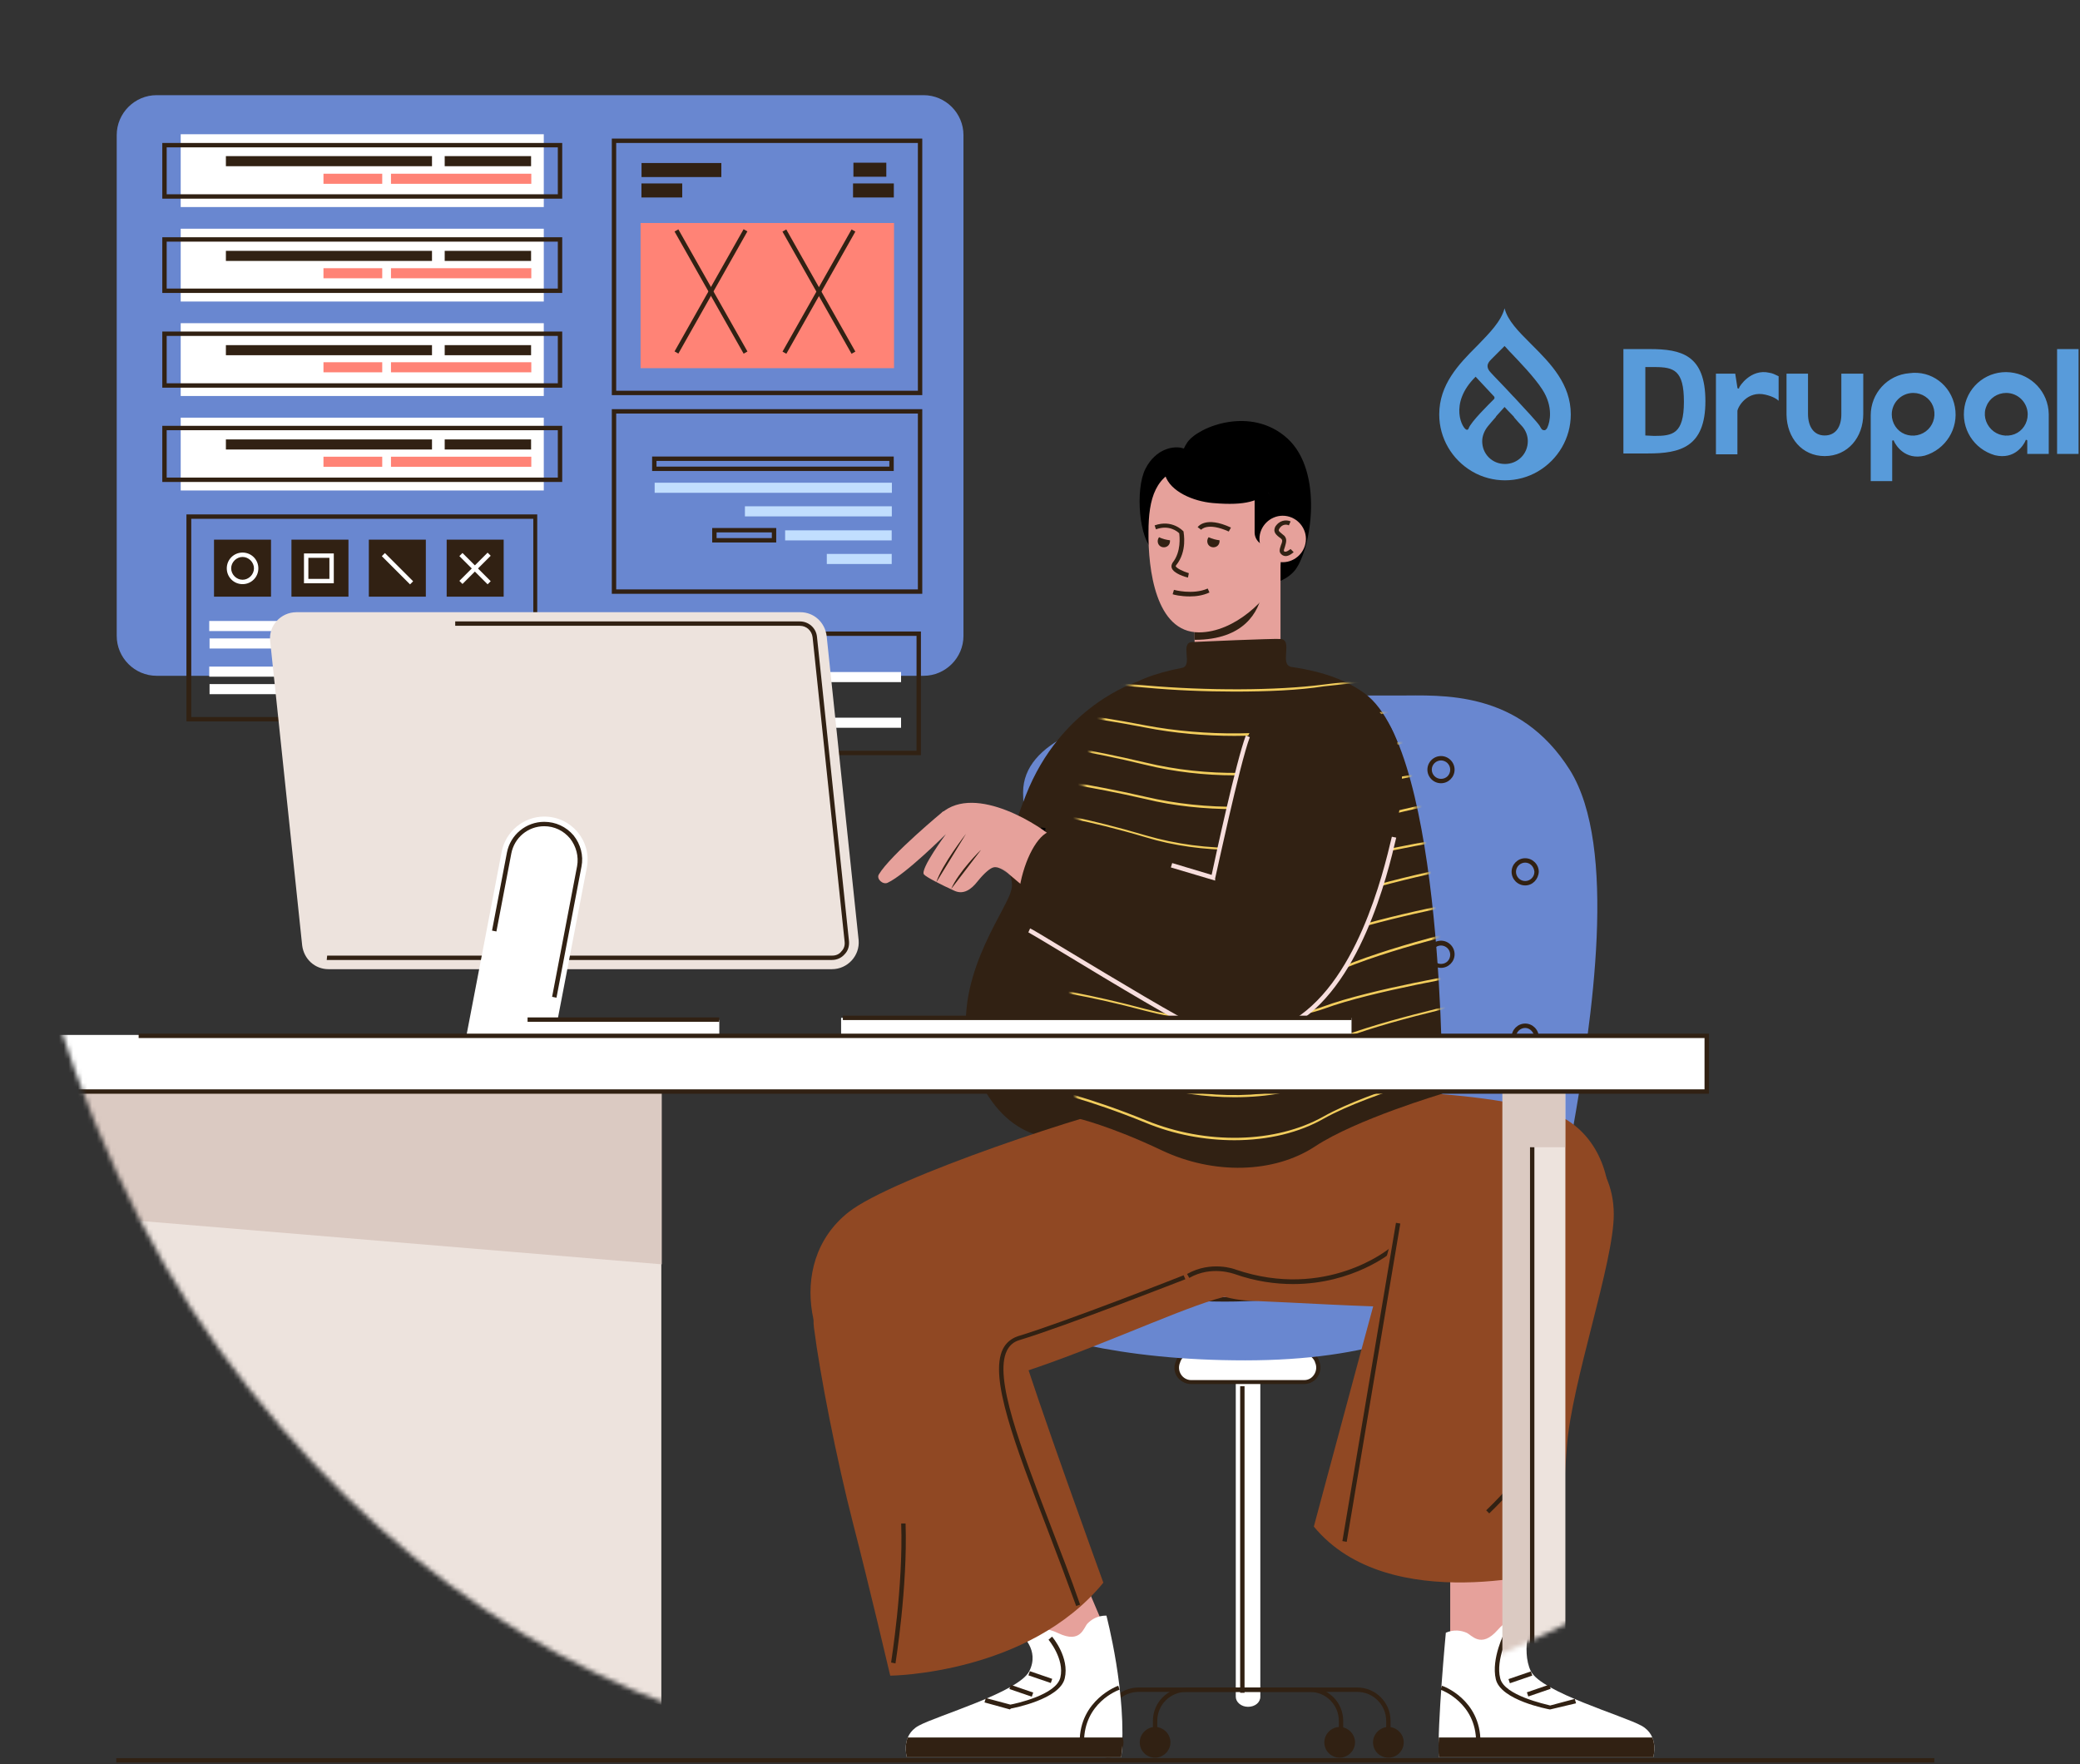<svg width="441" height="374" viewBox="0 0 441 374" fill="none" xmlns="http://www.w3.org/2000/svg">
<rect x="0" y="0" width="441" height="374" fill="#333333" stroke="none"/>
<path d="M33.206 20.175H195.813C200.462 20.175 204.273 23.987 204.273 28.636V134.809C204.273 139.457 200.462 143.269 195.813 143.269H33.206C28.558 143.269 24.746 139.457 24.746 134.809V28.636C24.746 23.987 28.558 20.175 33.206 20.175Z" fill="#6987D0"/>
<path d="M195.538 83.767H129.715V29.379H195.538V83.767ZM130.645 82.837H194.609V30.309H130.645V82.837Z" fill="#312113"/>
<path d="M135.813 78.05H189.551V47.277L135.813 47.277V78.05Z" fill="#FF8376"/>
<path d="M136.017 37.535H152.938V34.56H136.017V37.535Z" fill="#312113"/>
<path d="M135.998 41.864H144.645V38.889H135.998V41.864Z" fill="#312113"/>
<path d="M187.914 34.493H180.941V37.468H187.914V34.493Z" fill="#312113"/>
<path d="M180.862 41.865H189.508V38.89H180.862V41.865Z" fill="#312113"/>
<path d="M180.545 48.641L165.91 74.542L166.72 74.999L181.354 49.098L180.545 48.641Z" fill="#312113"/>
<path d="M166.704 48.643L165.895 49.101L180.544 74.996L181.353 74.538L166.704 48.643Z" fill="#312113"/>
<path d="M157.654 48.598L143.02 74.499L143.829 74.956L158.463 49.055L157.654 48.598Z" fill="#312113"/>
<path d="M143.825 48.624L143.016 49.082L157.665 74.977L158.474 74.519L143.825 48.624Z" fill="#312113"/>
<path d="M195.538 125.884H129.715V86.743H195.538V125.884ZM130.645 124.954H194.609V87.672H130.645V124.954Z" fill="#312113"/>
<path d="M189.489 99.852H138.262V96.784H189.489V99.852ZM139.191 98.922H188.559V97.713H139.191V98.922Z" fill="#312113"/>
<path d="M138.8 104.475H189.098V102.336H138.8V104.475Z" fill="#C1DEFE"/>
<path d="M157.937 109.475H189.082V107.336H157.937V109.475Z" fill="#C1DEFE"/>
<path d="M166.463 114.568H189.055V112.43H166.463V114.568Z" fill="#C1DEFE"/>
<path d="M164.574 115.006H151V111.938H164.574V115.006ZM151.93 114.076H163.644V112.867H151.93V114.076Z" fill="#312113"/>
<path d="M175.299 119.569H189.059V117.431H175.299V119.569Z" fill="#C1DEFE"/>
<path d="M38.313 43.893L115.293 43.893V28.46L38.313 28.46V43.893Z" fill="white"/>
<path d="M119.107 42.116H34.41V30.309H119.2V42.116H119.107ZM35.34 41.187H118.27V31.239H35.34V41.187Z" fill="#312113"/>
<path d="M82.894 38.968L112.645 38.968V36.829H82.894V38.968Z" fill="#FF8376"/>
<path d="M68.581 38.968H81.039V36.829H68.581V38.968Z" fill="#FF8376"/>
<path d="M91.591 33.098H47.895V35.236H91.591V33.098Z" fill="#312113"/>
<path d="M112.6 33.098H94.285V35.236H112.6V33.098Z" fill="#312113"/>
<path d="M38.313 63.922L115.293 63.922V48.489L38.313 48.489V63.922Z" fill="white"/>
<path d="M119.107 62.105H34.41V50.298H119.2V62.105H119.107ZM35.34 61.175H118.27V51.228H35.34V61.175Z" fill="#312113"/>
<path d="M82.894 58.996L112.645 58.996V56.858H82.894V58.996Z" fill="#FF8376"/>
<path d="M68.581 58.996H81.039V56.858H68.581V58.996Z" fill="#FF8376"/>
<path d="M91.591 53.18H47.895V55.318H91.591V53.18Z" fill="#312113"/>
<path d="M112.6 53.18H94.285V55.318H112.6V53.18Z" fill="#312113"/>
<path d="M38.313 83.951L115.293 83.951V68.517L38.313 68.517V83.951Z" fill="white"/>
<path d="M119.107 82.187H34.41V70.287H119.2V82.187H119.107ZM35.34 81.257H118.27V71.216H35.34V81.257Z" fill="#312113"/>
<path d="M82.894 78.932H112.645V76.794H82.894V78.932Z" fill="#FF8376"/>
<path d="M68.581 78.932H81.039V76.794H68.581V78.932Z" fill="#FF8376"/>
<path d="M91.591 73.168H47.895V75.307H91.591V73.168Z" fill="#312113"/>
<path d="M112.6 73.168H94.285V75.307H112.6V73.168Z" fill="#312113"/>
<path d="M38.313 103.979L115.293 103.979V88.546L38.313 88.546V103.979Z" fill="white"/>
<path d="M119.107 102.176H34.41V90.275H119.2V102.176H119.107ZM35.34 101.246H118.27V91.205H35.34V101.246Z" fill="#312113"/>
<path d="M82.894 98.96H112.645V96.822H82.894V98.96Z" fill="#FF8376"/>
<path d="M68.581 98.96H81.039V96.822H68.581V98.96Z" fill="#FF8376"/>
<path d="M91.591 93.157H47.895V95.296H91.591V93.157Z" fill="#312113"/>
<path d="M112.6 93.157H94.285V95.296H112.6V93.157Z" fill="#312113"/>
<path d="M113.904 152.939H39.527V109.056H113.904V152.939ZM40.55 152.009H113.068V109.986H40.55V152.009Z" fill="#312113"/>
<path d="M94.703 126.493H106.789V114.407H94.703V126.493Z" fill="#312113"/>
<path d="M98.056 117.233L97.398 117.891L103.381 123.873L104.038 123.216L98.056 117.233Z" fill="white"/>
<path d="M103.381 117.162L97.398 123.144L98.056 123.801L104.038 117.819L103.381 117.162Z" fill="white"/>
<path d="M78.199 126.493H90.285V114.407H78.199V126.493Z" fill="#312113"/>
<path d="M74.114 131.648H44.363V133.786H74.114V131.648Z" fill="white"/>
<path d="M88.431 131.648H75.973V133.786H88.431V131.648Z" fill="white"/>
<path d="M65.472 137.486H109.168V135.348H65.472V137.486Z" fill="white"/>
<path d="M44.431 137.486H62.746V135.348H44.431V137.486Z" fill="white"/>
<path d="M74.114 141.317H44.363V143.456H74.114V141.317Z" fill="white"/>
<path d="M88.431 141.317H75.973V143.456H88.431V141.317Z" fill="white"/>
<path d="M65.472 147.165H109.168V145.026H65.472V147.165Z" fill="white"/>
<path d="M44.431 147.165H62.746V145.026H44.431V147.165Z" fill="white"/>
<path d="M81.611 117.248L80.953 117.906L86.936 123.888L87.593 123.231L81.611 117.248Z" fill="white"/>
<path d="M61.793 126.493H73.879V114.407H61.793V126.493Z" fill="#312113"/>
<path d="M70.771 123.653H64.449V117.331H70.771V123.653ZM65.379 122.723H69.841V118.26H65.379V122.723Z" fill="white"/>
<path d="M45.375 126.493H57.461V114.407H45.375V126.493Z" fill="#312113"/>
<path d="M51.429 123.838C49.57 123.838 48.082 122.35 48.082 120.491C48.082 118.632 49.57 117.144 51.429 117.144C53.288 117.144 54.776 118.632 54.776 120.491C54.776 122.35 53.288 123.838 51.429 123.838ZM51.429 118.074C50.127 118.074 49.012 119.189 49.012 120.491C49.012 121.793 50.127 122.908 51.429 122.908C52.731 122.908 53.846 121.793 53.846 120.491C53.846 119.189 52.731 118.074 51.429 118.074Z" fill="white"/>
<path d="M195.254 160.096H129.988V133.878H195.254V160.096ZM130.918 159.167H194.324V134.808H130.918V159.167Z" fill="#312113"/>
<path d="M160.391 138.806H134.266V140.944H160.391V138.806Z" fill="white"/>
<path d="M172.943 138.806H161.973V140.944H172.943V138.806Z" fill="white"/>
<path d="M152.739 144.609H191.043V142.471H152.739V144.609Z" fill="white"/>
<path d="M134.311 144.609H150.395V142.471H134.311V144.609Z" fill="white"/>
<path d="M160.391 148.475H134.266V150.613H160.391V148.475Z" fill="white"/>
<path d="M172.943 148.475H161.973V150.613H172.943V148.475Z" fill="white"/>
<path d="M152.739 154.287H191.043V152.148H152.739V154.287Z" fill="white"/>
<path d="M134.311 154.287H150.395V152.148H134.311V154.287Z" fill="white"/>
<path d="M264.611 361.844C266.099 361.844 267.214 360.914 267.214 359.705V293.045H262.008V359.705C262.008 360.821 263.123 361.844 264.611 361.844Z" fill="white"/>
<path d="M252.617 286.63H276.417C277.626 286.63 278.649 287.281 279.206 288.396L279.299 288.675C280.229 290.721 278.742 292.952 276.51 292.952H252.524C250.292 292.952 248.805 290.628 249.735 288.675L249.828 288.396C250.385 287.281 251.408 286.63 252.617 286.63Z" fill="white"/>
<path d="M276.51 293.417H252.523C251.315 293.417 250.199 292.766 249.548 291.836C248.898 290.814 248.805 289.605 249.362 288.489L249.455 288.21C250.013 287.002 251.315 286.165 252.616 286.165H276.417C277.812 286.165 279.02 287.002 279.578 288.21L279.671 288.489C280.136 289.605 280.043 290.814 279.392 291.836C278.834 292.766 277.719 293.417 276.51 293.417ZM252.616 287.095C251.594 287.095 250.664 287.653 250.292 288.582L250.199 288.861C249.827 289.698 249.92 290.628 250.385 291.371C250.85 292.115 251.687 292.58 252.523 292.58H276.51C277.44 292.58 278.183 292.115 278.648 291.371C279.113 290.628 279.206 289.698 278.834 288.861L278.741 288.582C278.276 287.653 277.44 287.095 276.417 287.095H252.616Z" fill="#312113"/>
<path d="M333.317 240.238C329.412 262.551 316.768 288.397 263.96 288.397C211.153 288.397 191.629 268.408 191.629 263.108C191.629 257.809 212.64 265.433 224.169 251.952C235.697 238.471 216.917 189.661 216.917 167.999C216.917 146.337 278.371 147.452 296.407 147.452C305.612 147.452 322.067 146.151 332.852 163.257C342.986 179.527 337.687 215.693 333.317 240.238Z" fill="#6987D0"/>
<path d="M259.682 275.939C246.945 275.939 231.511 273.986 213.289 268.408L213.568 267.478C249.548 278.449 274.464 275.381 288.968 270.918C304.68 266.084 312.024 258.46 312.117 258.46L312.768 259.111C312.675 259.204 305.238 266.92 289.247 271.848C281.995 273.986 272.14 275.939 259.682 275.939Z" fill="#312113"/>
<path d="M305.519 240.237C303.938 240.237 302.637 238.935 302.637 237.355C302.637 235.774 303.938 234.473 305.519 234.473C307.099 234.473 308.401 235.774 308.401 237.355C308.401 239.028 307.099 240.237 305.519 240.237ZM305.519 235.495C304.496 235.495 303.566 236.332 303.566 237.448C303.566 238.47 304.403 239.4 305.519 239.4C306.634 239.4 307.471 238.563 307.471 237.448C307.471 236.332 306.542 235.495 305.519 235.495Z" fill="#312113"/>
<path d="M276.976 240.237C275.395 240.237 274.094 238.935 274.094 237.355C274.094 235.774 275.395 234.473 276.976 234.473C278.556 234.473 279.858 235.774 279.858 237.355C279.858 239.028 278.556 240.237 276.976 240.237ZM276.976 235.495C275.953 235.495 275.023 236.332 275.023 237.448C275.023 238.47 275.86 239.4 276.976 239.4C277.999 239.4 278.928 238.563 278.928 237.448C278.928 236.332 278.092 235.495 276.976 235.495Z" fill="#312113"/>
<path d="M248.437 240.237C246.856 240.237 245.555 238.935 245.555 237.355C245.555 235.774 246.856 234.473 248.437 234.473C250.017 234.473 251.319 235.774 251.319 237.355C251.319 239.028 250.017 240.237 248.437 240.237ZM248.437 235.495C247.414 235.495 246.484 236.332 246.484 237.448C246.484 238.47 247.321 239.4 248.437 239.4C249.459 239.4 250.389 238.563 250.389 237.448C250.389 236.332 249.552 235.495 248.437 235.495Z" fill="#312113"/>
<path d="M262.566 253.811C260.985 253.811 259.684 252.509 259.684 250.929C259.684 249.348 260.985 248.047 262.566 248.047C264.146 248.047 265.448 249.348 265.448 250.929C265.448 252.509 264.146 253.811 262.566 253.811ZM262.566 249.07C261.543 249.07 260.613 249.906 260.613 251.022C260.613 252.045 261.45 252.974 262.566 252.974C263.588 252.974 264.518 252.138 264.518 251.022C264.518 249.906 263.588 249.07 262.566 249.07Z" fill="#312113"/>
<path d="M293.156 222.759C291.575 222.759 290.273 221.458 290.273 219.877C290.273 218.297 291.575 216.995 293.156 216.995C294.736 216.995 296.038 218.297 296.038 219.877C296.038 221.458 294.736 222.759 293.156 222.759ZM293.156 217.925C292.133 217.925 291.203 218.762 291.203 219.877C291.203 220.9 292.04 221.83 293.156 221.83C294.178 221.83 295.108 220.993 295.108 219.877C295.108 218.855 294.178 217.925 293.156 217.925Z" fill="#312113"/>
<path d="M323.37 222.759C321.79 222.759 320.488 221.458 320.488 219.877C320.488 218.297 321.79 216.995 323.37 216.995C324.951 216.995 326.252 218.297 326.252 219.877C326.16 221.458 324.951 222.759 323.37 222.759ZM323.37 217.925C322.348 217.925 321.418 218.762 321.418 219.877C321.418 220.9 322.255 221.83 323.37 221.83C324.393 221.83 325.323 220.993 325.323 219.877C325.23 218.855 324.393 217.925 323.37 217.925Z" fill="#312113"/>
<path d="M264.609 222.759C263.028 222.759 261.727 221.458 261.727 219.877C261.727 218.297 263.028 216.995 264.609 216.995C266.189 216.995 267.491 218.297 267.491 219.877C267.491 221.458 266.189 222.759 264.609 222.759ZM264.609 217.925C263.586 217.925 262.656 218.762 262.656 219.877C262.656 220.9 263.493 221.83 264.609 221.83C265.631 221.83 266.561 220.993 266.561 219.877C266.561 218.855 265.631 217.925 264.609 217.925Z" fill="#312113"/>
<path d="M236.066 222.759C234.485 222.759 233.184 221.458 233.184 219.877C233.184 218.297 234.485 216.995 236.066 216.995C237.646 216.995 238.948 218.297 238.948 219.877C238.948 221.458 237.646 222.759 236.066 222.759ZM236.066 217.925C235.043 217.925 234.113 218.762 234.113 219.877C234.113 220.9 234.95 221.83 236.066 221.83C237.088 221.83 238.018 220.993 238.018 219.877C238.018 218.855 237.181 217.925 236.066 217.925Z" fill="#312113"/>
<path d="M305.519 205.187C303.938 205.187 302.637 203.885 302.637 202.305C302.637 200.724 303.938 199.423 305.519 199.423C307.099 199.423 308.401 200.724 308.401 202.305C308.401 203.885 307.099 205.187 305.519 205.187ZM305.519 200.446C304.496 200.446 303.566 201.282 303.566 202.398C303.566 203.421 304.403 204.35 305.519 204.35C306.634 204.35 307.471 203.514 307.471 202.398C307.471 201.282 306.542 200.446 305.519 200.446Z" fill="#312113"/>
<path d="M276.976 205.187C275.395 205.187 274.094 203.885 274.094 202.305C274.094 200.724 275.395 199.423 276.976 199.423C278.556 199.423 279.858 200.724 279.858 202.305C279.858 203.885 278.556 205.187 276.976 205.187ZM276.976 200.446C275.953 200.446 275.023 201.282 275.023 202.398C275.023 203.421 275.86 204.35 276.976 204.35C277.999 204.35 278.928 203.514 278.928 202.398C278.928 201.282 278.092 200.446 276.976 200.446Z" fill="#312113"/>
<path d="M248.437 205.187C246.856 205.187 245.555 203.885 245.555 202.305C245.555 200.724 246.856 199.423 248.437 199.423C250.017 199.423 251.319 200.724 251.319 202.305C251.319 203.885 250.017 205.187 248.437 205.187ZM248.437 200.446C247.414 200.446 246.484 201.282 246.484 202.398C246.484 203.421 247.321 204.35 248.437 204.35C249.459 204.35 250.389 203.514 250.389 202.398C250.389 201.282 249.552 200.446 248.437 200.446Z" fill="#312113"/>
<path d="M293.156 187.71C291.575 187.71 290.273 186.408 290.273 184.827C290.273 183.247 291.575 181.945 293.156 181.945C294.736 181.945 296.038 183.247 296.038 184.827C296.038 186.408 294.736 187.71 293.156 187.71ZM293.156 182.875C292.133 182.875 291.203 183.712 291.203 184.827C291.203 185.85 292.04 186.78 293.156 186.78C294.178 186.78 295.108 185.943 295.108 184.827C295.108 183.712 294.178 182.875 293.156 182.875Z" fill="#312113"/>
<path d="M323.37 187.71C321.79 187.71 320.488 186.408 320.488 184.827C320.488 183.247 321.79 181.945 323.37 181.945C324.951 181.945 326.252 183.247 326.252 184.827C326.16 186.408 324.951 187.71 323.37 187.71ZM323.37 182.875C322.348 182.875 321.418 183.712 321.418 184.827C321.418 185.85 322.255 186.78 323.37 186.78C324.393 186.78 325.323 185.943 325.323 184.827C325.23 183.712 324.393 182.875 323.37 182.875Z" fill="#312113"/>
<path d="M264.609 187.71C263.028 187.71 261.727 186.408 261.727 184.827C261.727 183.247 263.028 181.945 264.609 181.945C266.189 181.945 267.491 183.247 267.491 184.827C267.491 186.408 266.189 187.71 264.609 187.71ZM264.609 182.875C263.586 182.875 262.656 183.712 262.656 184.827C262.656 185.85 263.493 186.78 264.609 186.78C265.631 186.78 266.561 185.943 266.561 184.827C266.561 183.712 265.631 182.875 264.609 182.875Z" fill="#312113"/>
<path d="M236.066 187.71C234.485 187.71 233.184 186.408 233.184 184.827C233.184 183.247 234.485 181.945 236.066 181.945C237.646 181.945 238.948 183.247 238.948 184.827C238.948 186.408 237.646 187.71 236.066 187.71ZM236.066 182.875C235.043 182.875 234.113 183.712 234.113 184.827C234.113 185.85 234.95 186.78 236.066 186.78C237.088 186.78 238.018 185.943 238.018 184.827C238.018 183.712 237.181 182.875 236.066 182.875Z" fill="#312113"/>
<path d="M305.519 166.046C303.938 166.046 302.637 164.745 302.637 163.164C302.637 161.584 303.938 160.282 305.519 160.282C307.099 160.282 308.401 161.584 308.401 163.164C308.401 164.745 307.099 166.046 305.519 166.046ZM305.519 161.212C304.496 161.212 303.566 162.049 303.566 163.164C303.566 164.187 304.403 165.117 305.519 165.117C306.634 165.117 307.471 164.28 307.471 163.164C307.471 162.049 306.542 161.212 305.519 161.212Z" fill="#312113"/>
<path d="M276.976 166.046C275.395 166.046 274.094 164.745 274.094 163.164C274.094 161.584 275.395 160.282 276.976 160.282C278.556 160.282 279.858 161.584 279.858 163.164C279.858 164.745 278.556 166.046 276.976 166.046ZM276.976 161.212C275.953 161.212 275.023 162.049 275.023 163.164C275.023 164.187 275.86 165.117 276.976 165.117C277.999 165.117 278.928 164.28 278.928 163.164C278.928 162.049 278.092 161.212 276.976 161.212Z" fill="#312113"/>
<path d="M248.437 166.046C246.856 166.046 245.555 164.745 245.555 163.164C245.555 161.584 246.856 160.282 248.437 160.282C250.017 160.282 251.319 161.584 251.319 163.164C251.319 164.745 250.017 166.046 248.437 166.046ZM248.437 161.212C247.414 161.212 246.484 162.049 246.484 163.164C246.484 164.187 247.321 165.117 248.437 165.117C249.459 165.117 250.389 164.28 250.389 163.164C250.389 162.049 249.552 161.212 248.437 161.212Z" fill="#312113"/>
<path d="M263.867 293.882H262.938V358.869H263.867V293.882Z" fill="#312113"/>
<path d="M245.367 370.397H244.438V364.819C244.438 360.914 247.599 357.753 251.503 357.753H277.721C281.626 357.753 284.787 360.914 284.787 364.819V369.467H283.857V364.819C283.857 361.472 281.161 358.683 277.721 358.683H251.503C248.156 358.683 245.367 361.379 245.367 364.819V370.397Z" fill="#312113"/>
<path d="M235.23 370.397H234.301V364.819C234.301 360.914 237.462 357.753 241.367 357.753H287.759C291.664 357.753 294.825 360.914 294.825 364.819V369.467H293.895V364.819C293.895 361.472 291.199 358.683 287.759 358.683H241.367C238.02 358.683 235.23 361.379 235.23 364.819V370.397Z" fill="#312113"/>
<path d="M241.648 369.374C241.648 371.234 243.136 372.628 244.902 372.628C246.669 372.628 248.156 371.141 248.156 369.374C248.156 367.608 246.669 366.12 244.902 366.12C243.136 366.12 241.648 367.608 241.648 369.374Z" fill="#312113"/>
<path d="M231.699 369.374C231.699 371.234 233.187 372.628 234.953 372.628C236.813 372.628 238.207 371.141 238.207 369.374C238.207 367.608 236.72 366.12 234.953 366.12C233.187 366.12 231.699 367.608 231.699 369.374Z" fill="#312113"/>
<path d="M291.109 369.374C291.109 371.234 292.597 372.628 294.363 372.628C296.223 372.628 297.617 371.141 297.617 369.374C297.617 367.608 296.13 366.12 294.363 366.12C292.597 366.12 291.109 367.608 291.109 369.374Z" fill="#312113"/>
<path d="M280.785 369.374C280.785 371.234 282.273 372.628 284.039 372.628C285.806 372.628 287.293 371.141 287.293 369.374C287.293 367.608 285.806 366.12 284.039 366.12C282.273 366.12 280.785 367.608 280.785 369.374Z" fill="#312113"/>
<path d="M240.998 144.571C240.998 144.571 224.914 149.591 217.477 168.65C210.039 187.616 216.454 184.084 213.944 190.034C211.341 195.984 200.649 210.952 206.506 226.292C212.363 241.633 223.706 242.934 230.679 240.145C237.558 237.263 241.091 211.789 233.468 202.864C225.658 193.846 249.087 164.746 240.998 144.571Z" fill="#312113"/>
<path d="M224.821 189.104C219.522 183.619 220.637 175.716 220.73 175.438L221.66 175.53C221.66 175.623 220.544 183.34 225.472 188.453L224.821 189.104Z" fill="black"/>
<path d="M250.755 95.017C248.989 94.459 245.084 95.017 242.853 99.387C240.621 103.756 241.551 114.634 244.526 116.493C247.408 118.353 255.125 114.448 255.404 105.709C255.683 96.969 253.544 95.761 250.755 95.017Z" fill="black"/>
<path d="M251.782 93.715C254.199 90.368 265.356 85.999 272.979 92.972C280.603 99.944 278.093 116.121 274.653 120.77C271.12 125.418 259.685 126.348 254.292 115.564C248.993 104.965 248.993 97.713 251.782 93.715Z" fill="black"/>
<path d="M253.27 126.72V142.804C254.199 144.106 260.242 146.523 271.492 141.781V119.933C271.492 119.933 264.612 123.187 253.27 126.72Z" fill="#E6A19B"/>
<path d="M267.587 125.79C267.587 125.79 254.013 129.137 253.27 130.903V135.645C263.961 135.645 266.843 129.509 267.587 125.79Z" fill="#312113"/>
<path d="M254.195 134.065C261.819 134.065 268.978 126.906 271.116 122.071C271.86 120.398 271.395 115.935 271.395 113.704C271.395 106.08 267.025 100.502 261.633 98.643C259.402 97.899 253.731 98.55 251.685 98.922C244.898 100.316 243.504 105.801 243.504 112.774C243.411 120.584 244.991 134.065 254.195 134.065Z" fill="#E6A19B"/>
<path d="M270.745 115.749L271.582 110.45C270.931 106.824 268.886 103.756 266.004 101.618V112.867C266.004 114.448 267.306 115.749 268.886 115.749H270.745Z" fill="black"/>
<path d="M257.08 106.638C264.425 107.289 266.749 106.081 269.352 104.221C268.608 103.477 268.422 100.13 261.636 97.434C256.615 95.482 249.363 96.784 247.039 100.781C248.155 104.221 252.989 106.267 257.08 106.638Z" fill="black"/>
<path d="M251.871 122.444C251.406 122.351 248.802 121.607 248.431 120.398C248.338 120.119 248.338 119.747 248.617 119.283C250.476 116.958 250.104 113.704 250.011 113.054C249.639 112.682 247.873 111.194 245.084 112.217L244.805 111.38C248.524 110.078 250.755 112.496 250.848 112.589L250.941 112.682V112.775C250.941 112.961 251.778 116.865 249.36 119.84C249.267 119.933 249.267 120.026 249.267 120.026C249.453 120.491 250.848 121.142 252.056 121.514L251.871 122.444Z" fill="#312113"/>
<path d="M267.027 114.262C267.027 116.958 269.259 119.189 271.955 119.189C274.651 119.189 276.882 116.958 276.882 114.262C276.882 111.566 274.651 109.334 271.955 109.334C269.259 109.334 267.027 111.566 267.027 114.262Z" fill="#E6A19B"/>
<path d="M272.609 117.888C272.33 117.888 271.958 117.795 271.679 117.516C271.028 116.958 271.4 116.214 271.586 115.564C271.865 114.913 271.958 114.541 271.679 114.262C271.586 114.169 271.4 113.983 271.214 113.89C270.749 113.518 270.284 113.146 270.191 112.496C270.191 112.124 270.284 111.659 270.656 111.287C271.679 110.078 273.073 110.264 273.631 110.543L273.259 111.38C273.166 111.287 272.144 110.915 271.4 111.845C271.307 112.031 271.121 112.217 271.121 112.403C271.121 112.682 271.493 112.867 271.772 113.146C271.958 113.332 272.144 113.425 272.33 113.611C272.981 114.355 272.609 115.192 272.423 115.936C272.237 116.4 272.144 116.772 272.237 116.865C272.702 117.237 273.538 116.4 273.631 116.4L274.282 117.051C274.003 117.33 273.259 117.888 272.609 117.888Z" fill="#312113"/>
<path d="M252.247 126.442C250.295 126.442 248.807 126.07 248.621 125.977L248.9 125.047C248.9 125.047 252.898 126.163 256.059 124.768L256.431 125.605C255.036 126.256 253.549 126.442 252.247 126.442Z" fill="#312113"/>
<path d="M258.568 114.541C258.568 114.634 258.568 114.634 258.568 114.727C258.568 115.471 258.01 116.028 257.266 116.028C256.523 116.028 255.965 115.471 255.965 114.727C255.965 114.448 256.058 114.169 256.244 113.89C257.081 114.262 257.824 114.448 258.568 114.541Z" fill="#312113"/>
<path d="M248.06 114.541C248.06 114.634 248.06 114.634 248.06 114.727C248.06 115.471 247.502 116.028 246.759 116.028C246.015 116.028 245.457 115.471 245.457 114.727C245.457 114.448 245.55 114.169 245.736 113.89C246.48 114.262 247.316 114.448 248.06 114.541Z" fill="#312113"/>
<path d="M260.523 112.682C255.967 110.636 254.666 112.31 254.666 112.31L253.922 111.752C254.015 111.659 255.595 109.335 260.988 111.845L260.523 112.682Z" fill="#312113"/>
<path d="M234.485 345.853L220.818 351.617L209.848 335.254L226.954 328.096L234.485 345.853Z" fill="#E6A19B"/>
<path d="M216.45 346.504C216.45 346.504 219.518 343.9 224.352 346.225C229.187 348.549 229.745 345.016 230.581 344.179C231.418 343.343 232.627 342.506 234.579 342.506C234.579 342.506 239.042 359.334 237.74 372.536H192.277C192.277 372.536 190.883 367.98 194.787 365.842C198.692 363.703 215.892 358.776 218.216 354.313C220.54 349.758 216.45 346.504 216.45 346.504Z" fill="white"/>
<path d="M229.84 369.282H228.91C228.91 360.357 236.999 357.382 237.092 357.382L237.371 358.219C236.999 358.312 229.84 361.008 229.84 369.282Z" fill="#312113"/>
<path d="M238.018 368.352C238.111 370.025 237.739 371.42 237.739 372.535H192.276C192.276 372.535 191.625 370.397 192.462 368.352H238.018Z" fill="#312113"/>
<path d="M214.127 362.401L208.734 360.913L209.013 359.984L214.22 361.378C215.242 361.192 223.982 359.333 224.818 355.614C225.748 351.709 222.308 347.619 222.308 347.619L223.052 346.968C223.238 347.154 226.771 351.43 225.748 355.8C224.725 360.263 214.777 362.122 214.313 362.215L214.127 362.401Z" fill="#312113"/>
<path d="M214.313 357.194L214.012 358.073L218.761 359.7L219.062 358.821L214.313 357.194Z" fill="#312113"/>
<path d="M218.344 354.291L218.043 355.171L222.793 356.798L223.094 355.918L218.344 354.291Z" fill="#312113"/>
<path d="M172.57 281.424C173.872 291.65 177.404 309.501 180.844 322.889C184.284 336.184 188.747 355.243 188.747 355.243C188.747 355.243 218.033 354.964 233.931 335.533C233.931 335.533 219.427 295.648 215.894 283.655C212.455 271.755 170.339 263.015 172.57 281.424Z" fill="#904823"/>
<path d="M263.402 274.357C252.617 273.985 202.97 302.899 183.075 294.439C172.383 289.977 165.782 268.128 179.914 256.972C189.211 249.627 232.535 235.309 243.32 233.45C254.105 231.684 282.368 275.008 263.402 274.357Z" fill="#904823"/>
<path d="M228.167 340.461C226.121 334.882 224.076 329.397 222.031 324.098C215.151 306.154 209.665 291.93 212.641 285.98C213.291 284.678 214.407 283.748 215.802 283.283C225.656 280.308 250.759 270.453 250.945 270.36L251.317 271.197C251.038 271.29 225.935 281.145 216.08 284.12C214.872 284.492 214.035 285.236 213.477 286.351C210.688 292.023 216.359 306.712 222.867 323.726C224.913 329.025 227.051 334.51 229.003 340.182L228.167 340.461Z" fill="#312113"/>
<path d="M263.494 234.752C278.184 230.289 306.54 230.289 326.622 235.124C346.703 239.958 344.937 270.732 328.016 274.73C310.723 278.82 287.388 276.682 264.982 275.752C242.018 274.73 234.859 243.398 263.494 234.752Z" fill="#904823"/>
<path d="M274.183 272.22C270.371 272.22 266.187 271.662 261.724 270.082C261.631 270.082 256.89 268.222 252.148 270.919L251.684 270.082C256.797 267.2 261.817 269.059 262.003 269.152C281.155 275.66 294.45 264.782 294.543 264.689L295.101 265.433C295.008 265.526 286.92 272.22 274.183 272.22Z" fill="#312113"/>
<path d="M237.185 147.174C222.031 162.235 228.446 237.077 228.446 237.077C228.446 237.077 235.326 238.657 246.297 243.864C257.267 249.07 270.097 248.791 278.836 243.027C287.576 237.263 305.798 231.87 305.798 231.87C305.798 231.87 306.263 159.539 289.435 147.081C285.809 144.384 280.882 142.432 273.909 141.409C271.027 141.038 274.374 135.552 271.399 135.459C269.632 135.366 254.571 136.017 252.805 136.11C250.015 136.203 253.083 141.131 250.573 141.595C244.809 142.711 239.974 144.477 237.185 147.174Z" fill="#312113"/>
<mask id="mask0_3437_726" style="mask-type:luminance" maskUnits="userSpaceOnUse" x="227" y="135" width="79" height="113">
<path d="M237.189 147.175C222.035 162.236 228.45 237.078 228.45 237.078C228.45 237.078 235.33 238.658 246.3 243.865C257.271 249.071 270.101 248.792 278.84 243.028C287.58 237.264 305.802 231.871 305.802 231.871C305.802 231.871 306.267 159.54 289.439 147.082C285.813 144.385 280.886 142.433 273.913 141.41C271.031 141.039 274.378 135.553 271.403 135.46C269.636 135.367 254.575 136.018 252.808 136.111C250.019 136.204 253.087 141.131 250.577 141.596C244.813 142.712 239.978 144.478 237.189 147.175Z" fill="white"/>
</mask>
<g mask="url(#mask0_3437_726)">
<path d="M261.728 241.726C255.406 241.726 248.898 240.517 242.854 238.007C230.303 232.894 222.215 231.22 222.215 231.22L222.308 230.755C222.401 230.755 230.489 232.429 243.04 237.542C255.777 242.748 270.467 242.377 280.601 236.705C290.642 231.034 311.746 225.642 311.932 225.549L312.025 226.014C311.839 226.107 290.828 231.499 280.787 237.077C275.487 240.145 268.793 241.726 261.728 241.726Z" fill="#F2CD5D"/>
<path d="M261.727 232.615C255.498 232.615 248.897 231.685 242.854 229.733C230.303 225.735 222.214 224.434 222.121 224.341L222.214 223.876C222.307 223.876 230.396 225.177 242.947 229.268C255.684 233.359 270.466 233.08 280.507 228.617C290.548 224.155 311.652 219.878 311.838 219.785L311.931 220.25C311.745 220.25 290.734 224.527 280.693 228.989C275.394 231.407 268.793 232.615 261.727 232.615Z" fill="#F2CD5D"/>
<path d="M261.727 225.549C255.498 225.549 248.897 224.526 242.854 222.481C230.303 218.297 222.214 216.903 222.121 216.903L222.214 216.438C222.307 216.438 230.396 217.832 242.947 222.016C255.684 226.293 270.466 226.014 280.507 221.365C290.548 216.717 311.652 212.254 311.838 212.161L311.931 212.626C311.745 212.626 290.734 217.089 280.693 221.83C275.394 224.247 268.793 225.549 261.727 225.549Z" fill="#F2CD5D"/>
<path d="M261.727 216.717C255.498 216.717 248.897 215.88 242.854 214.3C230.303 210.953 222.214 209.93 222.121 209.93L222.214 209.465C222.307 209.465 230.396 210.581 242.947 213.928C255.684 217.275 270.466 217.089 280.6 213.37C290.641 209.651 311.745 206.118 311.931 206.118L312.024 206.583C311.838 206.583 290.827 210.116 280.786 213.835C275.394 215.694 268.793 216.717 261.727 216.717Z" fill="#F2CD5D"/>
<path d="M261.728 211.324C255.406 211.324 248.898 210.209 242.854 207.977C230.303 203.329 222.215 201.841 222.215 201.748L222.308 201.283C222.401 201.283 230.489 202.771 243.04 207.512C255.777 212.254 270.56 211.975 280.601 206.769C290.642 201.562 311.746 196.635 311.932 196.635L312.025 197.1C311.839 197.193 290.828 202.027 280.787 207.233C275.394 209.93 268.793 211.324 261.728 211.324Z" fill="#F2CD5D"/>
<path d="M261.727 202.4C255.498 202.4 248.897 201.563 242.854 199.704C230.303 195.985 222.214 194.869 222.121 194.869L222.214 194.404C222.307 194.404 230.396 195.613 242.947 199.332C255.684 203.051 270.466 202.865 280.507 198.774C290.548 194.683 311.652 190.778 311.838 190.778L311.931 191.243C311.745 191.243 290.734 195.148 280.693 199.239C275.394 201.377 268.793 202.4 261.727 202.4Z" fill="#F2CD5D"/>
<path d="M261.727 195.241C255.498 195.241 248.897 194.311 242.854 192.452C230.303 188.64 222.214 187.338 222.121 187.338L222.214 186.874C222.307 186.874 230.396 188.082 242.947 191.987C255.684 195.892 270.466 195.613 280.507 191.336C290.548 187.059 311.652 182.969 311.838 182.969L311.931 183.434C311.745 183.434 290.734 187.524 280.693 191.801C275.394 194.125 268.793 195.241 261.727 195.241Z" fill="#F2CD5D"/>
<path d="M261.727 186.594C255.498 186.594 248.897 185.85 242.854 184.363C230.303 181.295 222.214 180.365 222.121 180.365L222.214 179.9C222.307 179.9 230.396 180.923 242.947 183.898C255.684 186.966 270.466 186.78 280.6 183.433C290.641 180.086 311.745 176.832 311.931 176.832L312.024 177.297C311.838 177.297 290.827 180.551 280.786 183.898C275.394 185.664 268.793 186.594 261.727 186.594Z" fill="#F2CD5D"/>
<path d="M261.727 180.179C255.498 180.179 248.897 179.343 242.854 177.483C230.303 173.764 222.214 172.649 222.121 172.649L222.214 172.184C222.307 172.184 230.396 173.393 242.947 177.111C255.684 180.83 270.466 180.644 280.507 176.554C290.548 172.463 311.652 168.558 311.838 168.558L311.931 169.023C311.745 169.023 290.734 172.928 280.693 177.018C275.394 179.064 268.793 180.179 261.727 180.179Z" fill="#F2CD5D"/>
<path d="M261.727 171.533C255.498 171.533 248.897 170.882 242.854 169.394C230.303 166.512 222.214 165.583 222.121 165.583L222.214 165.118C222.307 165.118 230.396 166.047 242.947 168.929C255.684 171.905 270.466 171.719 280.6 168.465C290.641 165.211 311.745 162.236 311.931 162.143L312.024 162.607C311.838 162.607 290.827 165.675 280.786 168.929C275.394 170.696 268.793 171.533 261.727 171.533Z" fill="#F2CD5D"/>
<path d="M261.727 164.374C255.498 164.374 248.897 163.63 242.854 162.142C230.303 159.074 222.214 158.145 222.121 158.145L222.214 157.68C222.307 157.68 230.396 158.703 242.947 161.678C255.684 164.746 270.466 164.56 280.6 161.213C290.641 157.866 311.745 154.612 311.931 154.612L312.024 155.077C311.838 155.077 290.827 158.331 280.786 161.678C275.394 163.444 268.793 164.374 261.727 164.374Z" fill="#F2CD5D"/>
<path d="M261.727 156.007C255.498 156.007 248.99 155.449 242.854 154.24C230.303 151.823 222.214 151.079 222.121 151.079V150.615C222.214 150.615 230.303 151.358 242.854 153.776C255.591 156.193 270.373 156.007 280.507 153.404C290.548 150.8 311.559 148.197 311.838 148.197L311.931 148.662C311.745 148.662 290.734 151.172 280.693 153.869C275.394 155.263 268.7 156.007 261.727 156.007Z" fill="#F2CD5D"/>
<path d="M261.728 146.616C255.499 146.616 248.991 146.338 242.947 145.78C230.396 144.664 222.308 144.292 222.215 144.292V143.827C222.308 143.827 230.396 144.199 242.947 145.315C255.684 146.43 270.56 146.43 280.601 145.129C290.642 143.827 311.653 142.712 311.932 142.619V143.084C311.746 143.084 290.642 144.292 280.694 145.501C275.394 146.338 268.7 146.616 261.728 146.616Z" fill="#F2CD5D"/>
</g>
<path d="M216.077 187.151C210.871 182.875 199.621 172.369 199.621 172.369C206.873 166.047 221.004 175.251 223.887 178.133C227.791 182.224 220.911 191.149 216.077 187.151Z" fill="#E6A19B"/>
<path d="M199.993 171.997C199.993 171.997 188.837 181.201 186.327 185.385C185.769 186.315 187.163 187.616 188.186 187.151C191.998 185.385 200.551 176.832 200.551 176.832C200.551 176.832 194.973 184.362 195.903 185.385C196.367 185.943 199.621 187.616 202.318 188.825C204.27 189.755 205.943 188.546 207.245 186.872C208.826 184.92 209.941 184.083 210.592 183.897C211.894 183.525 213.753 185.199 213.753 185.199L199.993 171.997Z" fill="#E6A19B"/>
<path d="M201.668 188.453L207.99 180.179C207.897 180.179 203.156 184.92 201.668 188.453Z" fill="#312113"/>
<path d="M198.508 187.059L204.83 176.739C204.83 176.739 199.623 183.433 198.508 187.059Z" fill="#312113"/>
<path d="M295.754 176.552C292.5 190.312 282.645 228.43 253.824 217.924C249.64 216.437 219.053 197.564 218.123 197.285C218.03 197.285 217.937 197.192 217.844 197.192C215.706 196.169 215.241 190.684 216.914 184.92C218.588 179.155 221.656 175.343 223.887 176.366C223.98 176.366 223.98 176.459 224.073 176.459L257.171 186.221C257.171 186.221 262.284 162.049 264.516 156.284C269.443 143.454 304.865 137.969 295.754 176.552Z" fill="#312113"/>
<path d="M263.305 220.155C260.33 220.155 257.262 219.598 254.008 218.482L254.287 217.645C261.26 220.155 267.582 219.784 273.16 216.808C287.57 208.999 293.242 185.198 295.101 177.389L296.031 177.575C294.171 185.477 288.407 209.65 273.625 217.645C270.371 219.319 266.931 220.155 263.305 220.155Z" fill="#F7DEDD"/>
<path d="M257.636 186.686L248.246 183.897L248.525 182.967L256.892 185.477C257.636 181.945 262.099 161.305 264.144 155.913L264.981 156.284C262.843 161.956 257.729 185.942 257.636 186.221V186.686Z" fill="#F7DEDD"/>
<path d="M254.011 218.482L253.732 218.389C250.85 217.366 235.789 208.348 225.841 202.305C221.843 199.887 218.403 197.842 218.031 197.656L218.403 196.819C218.682 196.912 220.727 198.121 226.399 201.561C235.696 207.139 251.222 216.529 254.104 217.552L254.383 217.645L254.011 218.482Z" fill="#F7DEDD"/>
<path d="M307.473 349.199H322.348L326.067 329.861H307.473V349.199Z" fill="#E6A19B"/>
<path d="M324.86 342.785C324.86 342.785 320.955 341.576 317.515 345.574C313.982 349.572 312.03 346.597 310.914 346.132C309.799 345.667 308.311 345.388 306.545 346.132C306.545 346.132 304.685 365.842 305.057 372.536H350.52C350.52 372.536 351.914 367.98 348.01 365.842C344.105 363.703 326.905 358.776 324.581 354.313C322.35 349.758 324.86 342.785 324.86 342.785Z" fill="white"/>
<path d="M313.89 369.282H312.96C312.96 361.008 305.709 358.312 305.43 358.219L305.709 357.382C305.895 357.382 313.89 360.264 313.89 369.282Z" fill="#312113"/>
<path d="M305.054 368.352C304.961 370.025 304.961 371.42 305.054 372.535H350.517C350.517 372.535 351.168 370.397 350.331 368.352H305.054Z" fill="#312113"/>
<path d="M328.67 362.401H328.577C328.112 362.308 318.164 360.449 317.141 355.986C316.118 351.617 319.001 346.038 319.094 345.853L319.93 346.317C319.93 346.41 317.048 351.803 318.071 355.8C318.908 359.426 327.647 361.286 328.67 361.565L333.876 360.17L334.155 361.1L328.67 362.401Z" fill="#312113"/>
<path d="M328.475 357.144L323.727 358.773L324.028 359.653L328.777 358.024L328.475 357.144Z" fill="#312113"/>
<path d="M324.573 354.343L319.824 355.972L320.126 356.851L324.875 355.222L324.573 354.343Z" fill="#312113"/>
<path d="M342.151 257.437C342.151 267.757 333.226 292.952 332.203 306.712C331.18 320.472 330.436 332.744 330.436 332.744C330.436 332.744 294.55 343.064 278.559 323.633C278.559 323.633 297.06 254.555 300.593 242.562C304.219 230.662 342.151 233.823 342.151 257.437Z" fill="#904823"/>
<path d="M295.972 259.238L284.613 326.714L285.53 326.868L296.889 259.393L295.972 259.238Z" fill="#312113"/>
<path d="M189.859 352.64L188.93 352.454C188.93 352.268 191.533 336.37 191.068 322.982H191.998C192.463 336.463 189.859 352.547 189.859 352.64Z" fill="#312113"/>
<path d="M315.748 320.843L315.098 320.192C315.191 320.099 323.372 312.383 327.928 304.573L328.764 305.038C324.023 313.034 315.841 320.75 315.748 320.843Z" fill="#312113"/>
<path d="M410.111 372.722H24.652V373.651H410.111V372.722Z" fill="#312113"/>
<mask id="mask1_3437_726" style="mask-type:luminance" maskUnits="userSpaceOnUse" x="0" y="0" width="435" height="374">
<path d="M344.283 102.547C229.184 102.547 255.96 0 147.556 0C-40.99 0 -17.468 198.029 46.403 285.979C113.621 378.393 215.611 394.848 320.296 349.757C468.12 286.165 467.655 102.547 344.283 102.547Z" fill="white"/>
</mask>
<g mask="url(#mask1_3437_726)">
<path d="M286.55 215.786H178.332V219.784H286.55V215.786Z" fill="white"/>
<path d="M176.378 205.467H69.647C66.765 205.467 64.44 203.328 64.068 200.446L57.282 135.924C56.91 132.67 59.513 129.788 62.86 129.788H169.684C172.566 129.788 174.89 131.926 175.262 134.809L182.049 199.33C182.328 202.584 179.725 205.467 176.378 205.467Z" fill="#EDE3DD"/>
<path d="M176.376 203.514H69.645C69.552 203.514 69.366 203.514 69.273 203.514L69.366 202.585C69.459 202.585 69.552 202.585 69.645 202.585H176.469C177.213 202.585 177.957 202.306 178.422 201.655C178.979 201.097 179.165 200.353 179.072 199.61L172.285 135.088C172.1 133.693 170.984 132.67 169.589 132.67H96.514V131.741H169.589C171.449 131.741 173.029 133.135 173.215 134.995L180.002 199.517C180.095 200.539 179.816 201.562 179.072 202.306C178.422 203.05 177.492 203.514 176.376 203.514Z" fill="#312113"/>
<path d="M98.934 219.319H117.621L124.408 183.99C125.523 178.319 121.154 173.113 115.389 173.113C111.02 173.113 107.208 176.274 106.371 180.55L98.934 219.319Z" fill="white"/>
<path d="M117.987 211.509L117.057 211.324L122.357 183.618C122.729 181.573 122.171 179.434 120.869 177.761C119.475 176.087 117.522 175.158 115.384 175.158C111.944 175.158 109.062 177.575 108.411 180.922L105.25 197.471L104.32 197.285L107.481 180.736C108.225 176.924 111.572 174.228 115.384 174.228C117.801 174.228 120.032 175.251 121.613 177.11C123.1 178.97 123.751 181.387 123.286 183.711L117.987 211.509Z" fill="#312113"/>
<path d="M102.95 219.396H152.504V216.234H102.95V219.396Z" fill="white"/>
<path d="M152.484 215.693H111.855V216.623H152.484V215.693Z" fill="#312113"/>
<path d="M140.215 231.033V361.472C102.655 351.71 9.777 291.65 14.611 231.033H140.215Z" fill="#EDE3DD"/>
<path d="M18.514 257.902C18.328 251.208 14.144 238.006 15.446 231.033H140.306V268.036L18.514 257.902Z" fill="#DBCAC2"/>
<path d="M318.596 372.68H331.891V227.924H318.596V372.68Z" fill="#EDE3DD"/>
<path d="M331.826 227.966V243.213H324.853V372.722H318.531V227.966H331.826Z" fill="#DBCAC2"/>
<path d="M325.32 243.213H324.391V372.722H325.32V243.213Z" fill="#312113"/>
<path d="M361.858 219.412V231.405H10.148C10.427 227.408 11.171 221.922 11.915 219.412H361.858Z" fill="white"/>
<path d="M362.323 231.871H10.148V230.941H361.393V220.064H29.393V219.134H362.323V231.871Z" fill="#312113"/>
<path d="M286.55 215.321H178.703V216.251H286.55V215.321Z" fill="#312113"/>
</g>
<path d="M318.997 65.359C319.648 67.963 321.972 70.287 324.39 72.704L324.947 73.262C328.759 77.074 333.036 81.443 333.036 87.858C333.036 92.879 330.34 97.434 326.063 99.945C321.786 102.455 316.394 102.455 312.117 99.945C307.841 97.434 305.145 92.879 305.145 87.858C305.145 81.536 309.235 77.26 313.047 73.448L313.233 73.262L313.326 73.169C315.836 70.566 318.253 68.148 318.997 65.359ZM414.479 86.278C415.315 90.834 412.526 95.296 408.064 96.598C403.88 97.62 401.927 94.366 401.556 93.53C401.556 93.437 401.463 93.344 401.37 93.344C401.184 93.344 401.184 93.53 401.184 93.53V95.854V101.99H396.628V88.044C396.628 83.396 400.161 79.491 404.81 79.119C409.458 78.468 413.642 81.629 414.479 86.278ZM318.997 86.278C318.997 86.278 318.16 87.208 317.231 88.23L317.138 88.416C316.487 89.16 315.836 89.904 315.464 90.369C314.721 91.298 314.256 92.414 314.256 93.53C314.256 94.831 314.721 96.04 315.65 96.97C316.58 97.899 317.789 98.364 319.09 98.364C321.786 98.364 323.925 96.226 323.925 93.53C323.925 92.321 323.46 91.205 322.716 90.369C322.344 89.997 321.693 89.253 321.043 88.509L320.95 88.323C319.927 87.301 318.997 86.278 318.997 86.278ZM426.193 78.933C430.749 79.398 434.281 83.117 434.374 87.765V87.858V96.226H429.819V93.437C429.819 93.437 429.819 93.251 429.633 93.251C429.447 93.251 429.447 93.344 429.447 93.437C429.075 94.273 427.216 97.527 422.939 96.505C418.476 95.203 415.687 90.834 416.524 86.185C417.361 81.629 421.544 78.468 426.193 78.933ZM395.048 79.212V87.765C395.048 92.693 391.794 96.691 386.866 96.691C382.032 96.691 378.871 92.786 378.778 87.951V87.765V79.212H383.333V87.765C383.333 90.276 384.449 92.321 386.866 92.321C389.283 92.321 390.399 90.369 390.399 87.858V87.765V79.212H395.048ZM440.696 74.006V96.226H436.141V74.006H440.696ZM375.152 79.026C375.803 79.119 376.36 79.398 376.918 79.677L377.104 79.77V84.976C377.104 84.976 377.104 84.976 377.011 84.883C376.732 84.604 375.896 84.047 374.315 83.675C370.41 82.745 368.458 86.278 368.365 87.115V96.319H363.809V79.212H367.9L368.365 82.187C368.365 82.187 368.365 82.373 368.551 82.373C368.737 82.373 368.737 82.28 368.737 82.187C368.737 82.001 371.154 78.096 375.152 79.026ZM349.771 74.006C356.465 74.006 361.578 75.214 361.578 85.069C361.578 94.831 356.186 96.133 349.399 96.133H344.192V74.006H349.771ZM425.356 83.303C423.497 83.303 421.823 84.418 421.173 86.092C420.429 87.765 420.894 89.718 422.195 91.019C423.497 92.321 425.449 92.693 427.123 92.042C428.796 91.391 429.912 89.718 429.912 87.858C429.912 85.348 427.866 83.303 425.356 83.303ZM405.646 83.303C403.136 83.303 401.091 85.348 401.091 87.858C401.091 89.718 402.206 91.391 403.88 92.042C405.553 92.693 407.506 92.321 408.807 91.019C410.109 89.718 410.481 87.765 409.83 86.092C409.179 84.418 407.506 83.303 405.646 83.303ZM350.793 77.817H348.841V92.321L350.7 92.414C354.605 92.414 357.022 92.042 357.022 85.162C357.022 78.468 354.884 77.817 350.793 77.817ZM318.997 73.355C318.904 73.448 318.904 73.448 318.811 73.541L318.439 73.913C318.346 74.006 318.16 74.192 318.068 74.285L317.417 74.935C317.324 75.028 317.138 75.214 317.045 75.307L316.766 75.586C316.766 75.586 316.766 75.586 316.673 75.679L316.394 75.958L316.301 76.051C315.743 76.609 314.721 77.539 316.022 78.933C316.673 79.677 318.718 81.722 320.764 83.954L321.043 84.233C323.46 86.836 325.97 89.532 326.435 90.276C326.807 90.926 326.9 91.205 327.458 91.205C327.737 91.205 328.015 90.834 328.108 90.555C328.573 89.532 329.41 86.278 326.993 82.559C325.319 79.956 322.065 76.609 320.299 74.749L320.113 74.564C319.462 73.82 318.997 73.355 318.997 73.355ZM312.861 79.863C307.004 85.627 310.165 91.112 311.002 91.112C311.095 91.112 311.281 91.112 311.374 90.834C311.838 89.439 315.836 85.534 316.766 84.604C316.859 84.511 316.859 84.418 316.859 84.326C316.859 84.233 316.859 84.139 316.766 84.047L312.861 79.863Z" fill="#589BDA"/>
</svg>
